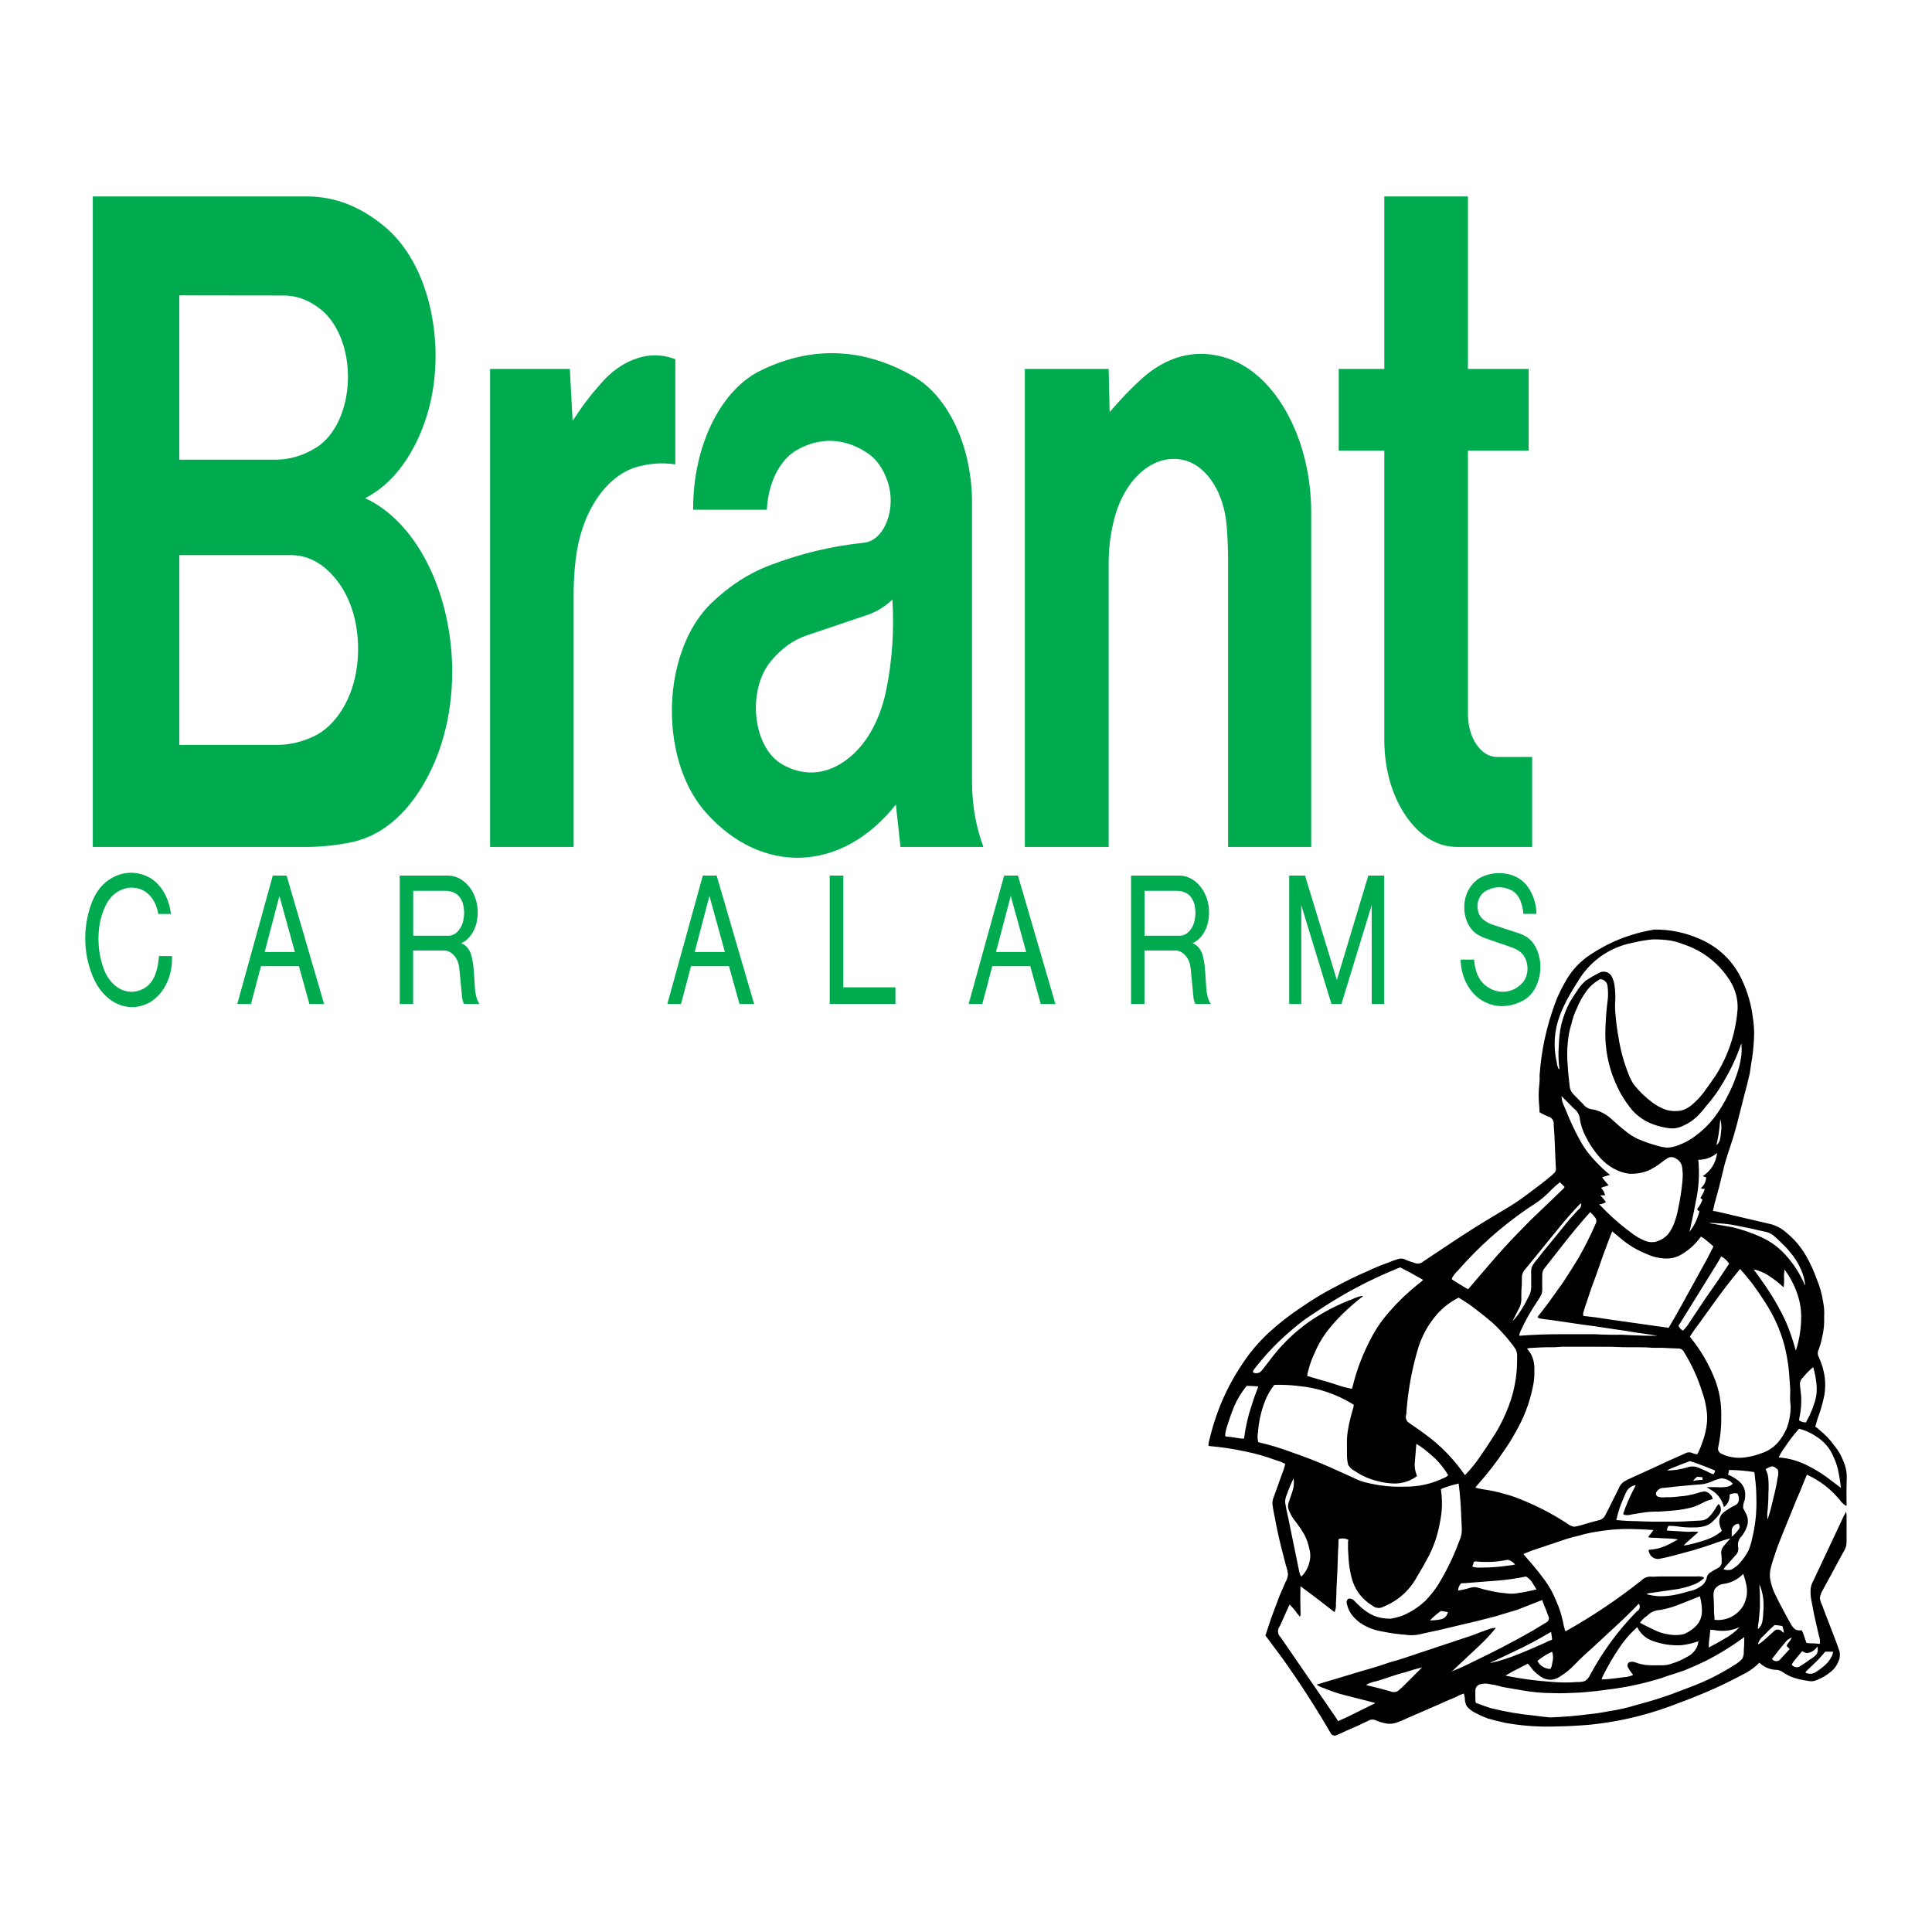 <?xml version="1.0" encoding="utf-8"?>
<!-- Generator: Adobe Illustrator 13.0.0, SVG Export Plug-In . SVG Version: 6.00 Build 14948)  -->
<!DOCTYPE svg PUBLIC "-//W3C//DTD SVG 1.0//EN" "http://www.w3.org/TR/2001/REC-SVG-20010904/DTD/svg10.dtd">
<svg version="1.0" id="Layer_1" xmlns="http://www.w3.org/2000/svg" xmlns:xlink="http://www.w3.org/1999/xlink" x="0px" y="0px"
	 width="192.756px" height="192.756px" viewBox="0 0 192.756 192.756" enable-background="new 0 0 192.756 192.756"
	 xml:space="preserve">
<g>
	<polygon fill-rule="evenodd" clip-rule="evenodd" fill="#FFFFFF" points="0,0 192.756,0 192.756,192.756 0,192.756 0,0 	"/>
	<path fill-rule="evenodd" clip-rule="evenodd" d="M164.805,93.73c-0.669,0.072-1.272,0.175-1.928,0.332
		c-2.229,0.442-4.09,1.712-5.313,3.628c-0.441,0.682-0.82,1.316-1.209,2.031c-0.279,0.521-0.503,1.012-0.717,1.562
		c-0.575,1.535-0.684,3.09-0.325,4.689c0.021,0.234,0.079,0.445,0.184,0.658c0.008,0.016,0.021,0.027,0.039,0.031
		s0.035-0.002,0.049-0.012c-0.105-0.801-0.124-1.541-0.06-2.346c0.015-0.703,0.089-1.344,0.236-2.031
		c0.191-0.779,0.444-1.471,0.804-2.188c0.287-0.498,0.569-0.939,0.902-1.406c0.222-0.338,0.471-0.613,0.782-0.869
		c0.465-0.301,0.902-0.551,1.398-0.799c0.215-0.087,0.441-0.091,0.66-0.013c0.219,0.079,0.391,0.228,0.5,0.431
		c0.151,0.303,0.241,0.602,0.279,0.938c0.066,0.479,0.088,0.922,0.071,1.406c-0.041,0.535-0.03,1.027,0.033,1.562
		c0.066,0.756,0.157,1.441,0.293,2.188c0.2,1.268,0.508,2.4,0.977,3.596c0.144,0.396,0.317,0.742,0.55,1.094
		c0.569,0.705,1.171,1.283,1.9,1.822c0.44,0.32,0.887,0.549,1.404,0.721c0.474,0.113,0.926,0.129,1.407,0.051
		c0.412-0.119,0.765-0.307,1.094-0.584c0.425-0.365,0.779-0.736,1.125-1.178c0.468-0.635,0.881-1.221,1.321-1.875
		c1.244-2.043,1.929-4.178,2.104-6.564c0.017-0.957-0.216-1.832-0.703-2.656c-0.315-0.516-0.647-0.959-1.055-1.406
		c-1.04-1.102-2.241-1.867-3.679-2.344c-0.566-0.227-1.111-0.359-1.719-0.417C165.729,93.732,165.289,93.715,164.805,93.73
		L164.805,93.73L164.805,93.73z M159.647,97.689c-0.552,0.307-0.994,0.693-1.371,1.197c-0.399,0.547-0.701,1.09-0.954,1.719
		c-0.249,0.514-0.42,1.006-0.542,1.564c-0.134,0.42-0.226,0.812-0.291,1.25c-0.114,0.799-0.151,1.537-0.116,2.344
		c0.046,0.861,0.115,1.645,0.22,2.502c0.018,0.357,0.158,0.68,0.409,0.936l0.927,0.938c0.191,0.268,0.46,0.445,0.781,0.516
		c0.332,0.045,0.629,0.125,0.938,0.256c0.478,0.211,0.878,0.48,1.25,0.846c0.417,0.383,0.808,0.719,1.251,1.072
		c0.393,0.328,0.788,0.58,1.25,0.801c0.629,0.268,1.217,0.475,1.875,0.66c0.366,0.117,0.711,0.184,1.095,0.211
		c0.386-0.025,0.734-0.104,1.094-0.246c0.633-0.238,1.178-0.539,1.719-0.943c0.714-0.541,1.301-1.115,1.856-1.816
		c0.563-0.758,1.011-1.494,1.425-2.344c0.267-0.521,0.479-1.012,0.678-1.562c0.265-0.678,0.44-1.316,0.561-2.033
		c0.069-0.449,0.084-0.867,0.046-1.32c0.01-0.016,0.011-0.033,0.005-0.051c-0.007-0.018-0.021-0.029-0.037-0.035
		c-0.479,1.387-1.048,2.6-1.805,3.855c-0.495,0.861-1.025,1.6-1.685,2.344c-0.295,0.393-0.591,0.73-0.941,1.074
		c-0.424,0.395-0.873,0.686-1.404,0.916c-0.449,0.211-0.915,0.283-1.407,0.215c-0.549-0.078-1.041-0.199-1.562-0.389
		c-0.813-0.307-1.487-0.764-2.07-1.408c-0.413-0.506-0.754-0.992-1.087-1.555c-1.166-2.102-1.686-4.318-1.576-6.719
		c0.035-0.971,0.107-1.852,0.232-2.814c0.041-0.428,0.034-0.822-0.024-1.25c-0.008-0.195-0.085-0.371-0.225-0.51
		C160.02,97.771,159.844,97.695,159.647,97.689L159.647,97.689L159.647,97.689z M155.793,109.359
		c0.013,0.273,0.064,0.523,0.163,0.781c0.166,0.373,0.311,0.715,0.462,1.094c0.344,0.824,0.692,1.557,1.114,2.344
		c0.268,0.506,0.546,0.947,0.886,1.406c0.578,0.719,1.159,1.326,1.851,1.936c0.129,0.102,0.244,0.197,0.368,0.305
		c-0.23,0.053-0.438,0.111-0.662,0.188c-0.05,0.006-0.092,0.031-0.119,0.074c0.134,0.178,0.26,0.338,0.405,0.506
		c0.091,0.082,0.16,0.17,0.22,0.275c-0.211,0.059-0.401,0.117-0.61,0.186c-0.049,0.006-0.092,0.033-0.118,0.074
		c0.167,0.18,0.283,0.377,0.359,0.611c0.027,0.033,0.029,0.082,0.005,0.117h-0.469c0.224,0.209,0.404,0.424,0.573,0.678
		c-0.205,0.139-0.431,0.209-0.678,0.209c1.004,1.066,2.002,1.957,3.179,2.832c0.396,0.311,0.79,0.549,1.25,0.754
		c0.346,0.172,0.709,0.234,1.094,0.188c0.547-0.113,1.011-0.385,1.378-0.807c0.26-0.342,0.449-0.688,0.594-1.092
		c0.176-0.471,0.299-0.912,0.39-1.406c0.206-0.957,0.341-1.838,0.433-2.812c0.039-0.43,0.031-0.824-0.023-1.252
		c-0.023-0.412-0.264-0.775-0.635-0.959c-0.23-0.162-0.523-0.189-0.781-0.074c-0.276,0.18-0.521,0.354-0.781,0.557
		c-0.398,0.305-0.793,0.537-1.25,0.742c-0.616,0.229-1.22,0.32-1.876,0.287c-0.565-0.08-1.066-0.252-1.562-0.535
		c-0.492-0.283-0.9-0.609-1.285-1.025c-0.628-0.705-1.11-1.426-1.526-2.273c-0.251-0.508-0.412-1.004-0.51-1.562
		c-0.028-0.439-0.236-0.828-0.587-1.094L155.793,109.359L155.793,109.359L155.793,109.359z M171.63,111.65
		c-0.047,0.74-0.135,1.408-0.279,2.135c-0.048,0.158-0.075,0.307-0.086,0.471c0.17-0.158,0.283-0.348,0.341-0.574
		c0.053-0.266,0.086-0.51,0.109-0.781C171.775,112.471,171.748,112.068,171.63,111.65L171.63,111.65L171.63,111.65z
		 M171.317,115.037c-0.54,0.445-1.177,0.676-1.876,0.678c0.134,1.453,0.051,2.793-0.261,4.219c-0.146,0.811-0.297,1.543-0.485,2.344
		c-0.038,0.219-0.082,0.414-0.14,0.627c0.407-0.51,0.69-1.043,0.884-1.666c0.06-0.137,0.093-0.27,0.106-0.418
		c-0.057,0-0.107-0.021-0.147-0.062c-0.04-0.039-0.062-0.09-0.062-0.146c0.236-0.285,0.403-0.586,0.521-0.938
		c-0.079-0.043-0.145-0.094-0.208-0.156c0.098-0.154,0.181-0.301,0.264-0.463c0.092-0.146,0.142-0.303,0.152-0.475
		c-0.119,0.064-0.269,0.043-0.364-0.053c0.334-0.271,0.521-0.664,0.521-1.094c-0.116,0.016-0.229-0.021-0.312-0.105
		C170.705,116.801,171.206,115.984,171.317,115.037L171.317,115.037L171.317,115.037z M155.636,117.955
		c-0.321,0.248-0.599,0.492-0.885,0.781c-0.369,0.387-0.731,0.713-1.154,1.039c-0.417,0.301-0.806,0.562-1.242,0.836
		c-2.611,1.807-4.783,3.742-6.877,6.129c-0.233,0.217-0.418,0.445-0.581,0.719c-0.042,0.053-0.059,0.119-0.044,0.186
		c0.472,0.301,0.904,0.568,1.385,0.855c0.086,0.031,0.159,0.074,0.23,0.135l2.28-2.658c0.884-1.029,1.715-1.941,2.66-2.916
		l1.26-1.289l3.208-3.076c0.095-0.078,0.168-0.164,0.229-0.271L155.636,117.955L155.636,117.955L155.636,117.955z M157.72,120.037
		c-0.782,0.809-1.461,1.576-2.169,2.449l-3.312,4.064c-0.222,0.211-0.355,0.477-0.395,0.781c-0.011,0.268-0.015,0.512-0.012,0.781
		c-0.035,0.428-0.052,0.82-0.052,1.25c0.046,0.506-0.073,0.982-0.352,1.406c-0.174,0.363-0.341,0.689-0.534,1.043
		c0.286-0.273,0.517-0.553,0.729-0.887c0.341-0.516,0.619-1.004,0.885-1.562c0.174-0.291,0.26-0.6,0.259-0.938l0.002-1.25
		c-0.026-0.27-0.006-0.52,0.064-0.781c0.156-0.283,0.327-0.523,0.542-0.764c0.407-0.537,0.792-1.016,1.229-1.529l1.976-2.43
		l0.915-1.01C157.706,120.533,157.8,120.271,157.72,120.037L157.72,120.037L157.72,120.037z M158.658,120.924
		c-1.037,1.166-1.944,2.258-2.9,3.49l-1.596,2.031c-0.199,0.217-0.302,0.488-0.295,0.781l-0.002,1.094
		c0.023,0.27,0.005,0.52-0.058,0.783c-0.136,0.281-0.281,0.527-0.464,0.781c-0.654,0.969-1.175,1.9-1.657,2.967
		c-0.064,0.135-0.101,0.27-0.113,0.418c1.466-0.109,2.802-0.158,4.271-0.154h3.282c0.912,0.051,1.743,0.066,2.656,0.051l1.094,0.053
		c0.859,0.045,1.641,0.062,2.501,0.051c-0.429-0.074-0.819-0.137-1.25-0.195c-0.646-0.084-1.233-0.174-1.876-0.285l-2.031-0.301
		c-0.75-0.121-1.434-0.219-2.188-0.312l-3.282-0.48c-0.373-0.035-0.711-0.082-1.08-0.148c-0.11-0.01-0.206-0.064-0.273-0.152
		l0.971-1.25l1.568-2.188c0.561-0.85,1.055-1.631,1.582-2.5c0.622-1.1,1.136-2.127,1.642-3.283c0.129-0.186,0.146-0.422,0.047-0.625
		C159.034,121.32,158.862,121.123,158.658,120.924L158.658,120.924L158.658,120.924z M170.848,122.018h-0.364
		c0.211,0.059,0.407,0.094,0.625,0.117l1.72,0.301c1.051,0.256,1.985,0.58,2.969,1.029c0.908,0.432,1.657,0.988,2.335,1.73
		c0.833,0.918,1.45,1.883,1.938,3.021c0.026-0.033,0.034-0.076,0.023-0.119c-0.049-0.359-0.126-0.684-0.247-1.027
		c-0.271-0.744-0.633-1.383-1.133-1.998c-0.308-0.398-0.618-0.736-0.99-1.076c-0.271-0.279-0.531-0.52-0.831-0.768
		c-0.286-0.203-0.591-0.324-0.938-0.371c-1.068-0.256-2.045-0.461-3.125-0.658C172.151,122.096,171.531,122.039,170.848,122.018
		L170.848,122.018L170.848,122.018z M160.846,122.852c-0.57,1.457-1.06,2.791-1.564,4.271c-0.367,0.957-0.677,1.836-0.988,2.812
		c-0.131,0.365-0.236,0.701-0.34,1.076c-0.015,0.096-0.006,0.188,0.027,0.279c0.899,0.092,1.713,0.203,2.604,0.352l5.613,0.795
		c0.097-0.004,0.185,0.014,0.273,0.051c0.423-0.709,0.798-1.361,1.198-2.084l1.893-3.438c0.505-0.881,0.939-1.695,1.39-2.605
		c-0.227-0.207-0.438-0.389-0.677-0.584c-0.18-0.162-0.36-0.289-0.573-0.404c-0.501,0.705-1.088,1.256-1.823,1.711
		c-0.567,0.369-1.201,0.527-1.876,0.469c-0.612-0.041-1.163-0.182-1.719-0.443c-0.868-0.346-1.611-0.777-2.345-1.355
		L160.846,122.852L160.846,122.852L160.846,122.852z M171.733,125.352c-0.312,0.545-0.607,1.033-0.945,1.562l-3.326,5.367
		c0.099,0.193,0.235,0.348,0.417,0.469c0.043-0.008,0.079-0.031,0.104-0.066c0.248-0.256,0.445-0.514,0.625-0.82l1.563-2.344
		l1.198-1.719l1.146-1.719C172.315,125.77,172.06,125.529,171.733,125.352L171.733,125.352L171.733,125.352z M139.694,126.445
		c-3.113,1.25-5.822,2.695-8.596,4.584c-0.735,0.463-1.372,0.934-2.031,1.498c-1.5,1.252-2.741,2.535-3.938,4.078
		c-0.076,0.09-0.118,0.195-0.125,0.311c0.146,0.082,0.306,0.109,0.47,0.078c0.164-0.033,0.304-0.117,0.408-0.248l0.72-0.924
		c1.146-1.553,2.41-2.805,3.977-3.932c1.402-0.963,2.784-1.686,4.376-2.285c0.289-0.146,0.571-0.24,0.89-0.299
		c0.051-0.016,0.103-0.016,0.152,0.004c-0.726,0.566-1.359,1.115-2.024,1.754c-0.555,0.545-1.029,1.074-1.513,1.686
		c-0.597,0.791-1.045,1.582-1.418,2.5c-0.233,0.518-0.4,1.01-0.532,1.562c-0.049,0.156-0.077,0.305-0.087,0.469l1.25,0.367
		c0.65,0.178,1.237,0.355,1.875,0.57c0.405,0.139,0.783,0.238,1.203,0.318c0.051,0.016,0.103,0.014,0.152-0.006
		c0.433-1.811,1.036-3.408,1.91-5.053c0.513-0.969,1.083-1.793,1.807-2.615c0.896-1.02,1.791-1.879,2.847-2.73
		c0.191-0.135,0.354-0.271,0.521-0.438C141.213,127.242,140.496,126.852,139.694,126.445L139.694,126.445L139.694,126.445z
		 M173.609,126.602c-1.033,1.254-1.932,2.428-2.873,3.752l-1.349,1.875c-0.268,0.34-0.494,0.66-0.723,1.027
		c-0.031,0.035-0.05,0.074-0.058,0.119c1.092,1.338,1.894,2.713,2.52,4.324c0.419,1.131,0.613,2.23,0.606,3.438
		c0.021,1.137-0.076,2.172-0.312,3.281c-0.029,0.135-0.009,0.268,0.06,0.389c0.069,0.119,0.174,0.203,0.306,0.244
		c0.303,0.158,0.6,0.258,0.937,0.314c0.477,0.096,0.926,0.107,1.406,0.035c0.551-0.074,1.043-0.197,1.563-0.393
		c0.659-0.207,1.21-0.559,1.676-1.07c0.353-0.42,0.623-0.846,0.855-1.342c0.299-0.768,0.437-1.52,0.429-2.344
		c-0.044-0.32-0.061-0.615-0.055-0.938c0.028-0.484,0.018-0.926-0.034-1.408c-0.06-1.303-0.231-2.484-0.546-3.75
		c-0.433-1.539-1.038-2.879-1.909-4.221c-0.42-0.658-0.822-1.244-1.285-1.875C174.424,127.545,174.044,127.09,173.609,126.602
		L173.609,126.602L173.609,126.602z M178.037,126.654l-0.052,0.625c0.029,0.354,0.023,0.676-0.018,1.027
		c0.004,0.043-0.009,0.084-0.035,0.119c-0.415-0.395-0.824-0.719-1.302-1.035c-0.39-0.285-0.787-0.486-1.248-0.631
		c-0.137-0.059-0.271-0.092-0.419-0.105c0.337,0.438,0.63,0.844,0.938,1.303c0.9,1.27,1.614,2.496,2.273,3.906
		c0.376,0.885,0.664,1.711,0.921,2.637c0.003,0.086,0.032,0.164,0.088,0.229c0.322-1.025,0.487-1.998,0.519-3.072
		c0.032-0.93-0.101-1.783-0.416-2.658C178.979,128.135,178.583,127.391,178.037,126.654L178.037,126.654L178.037,126.654z
		 M145.529,129.467c-0.845,0.428-1.54,0.963-2.169,1.67c-0.848,0.986-1.44,2.041-1.843,3.279c-0.676,2.254-1.06,4.373-1.217,6.721
		c-0.087,0.252-0.029,0.525,0.152,0.721c0.25,0.193,0.485,0.359,0.753,0.529c0.604,0.418,1.142,0.814,1.719,1.27
		c1.232,1.02,2.23,2.098,3.153,3.406c0.039,0.029,0.064,0.07,0.076,0.117c0.598-0.611,1.089-1.217,1.563-1.928
		c0.407-0.582,0.766-1.119,1.146-1.719c0.542-0.814,0.968-1.602,1.354-2.5c0.809-1.818,1.179-3.637,1.146-5.627
		c0.027-0.275-0.021-0.533-0.143-0.781c-0.181-0.281-0.36-0.525-0.575-0.781c-0.576-0.723-1.152-1.338-1.835-1.959
		c-0.525-0.445-1.015-0.836-1.562-1.252C146.685,130.193,146.146,129.83,145.529,129.467L145.529,129.467L145.529,129.467z
		 M155.845,134.365l-0.781,0.051c-0.484-0.008-0.924-0.002-1.407,0.02l-1.072,0.059c-0.086-0.004-0.165,0.023-0.229,0.078
		c0.301,0.316,0.502,0.674,0.617,1.094c0.094,0.369,0.13,0.715,0.111,1.096c0.016,0.594-0.04,1.139-0.175,1.719
		c-0.338,1.582-0.873,2.975-1.683,4.375c-0.363,0.668-0.728,1.254-1.164,1.877c-0.793,1.184-1.587,2.211-2.531,3.279
		c-0.13,0.131-0.235,0.262-0.334,0.418c0.338,0.08,0.647,0.141,0.99,0.195c0.599,0.084,1.139,0.201,1.719,0.371
		c0.549,0.133,1.039,0.287,1.563,0.494c1.745,0.684,3.271,1.465,4.845,2.482c0.219,0.18,0.459,0.295,0.736,0.352
		c0.271-0.039,0.514-0.096,0.774-0.176c0.533-0.168,1.021-0.307,1.562-0.443c0.271-0.033,0.508-0.164,0.68-0.377
		c0.147-0.256,0.273-0.494,0.401-0.762l1.017-2.031c0.104-0.285,0.275-0.516,0.518-0.699c0.256-0.152,0.497-0.277,0.771-0.395
		l2.031-0.922c1.12-0.531,2.146-0.998,3.282-1.492c0.238-0.148,0.525-0.168,0.781-0.053c0.151,0.072,0.302,0.111,0.469,0.121
		c0.193-0.361,0.341-0.705,0.469-1.094c0.184-0.469,0.311-0.912,0.404-1.406c0.148-0.742,0.151-1.445,0.011-2.188
		c-0.075-0.494-0.187-0.938-0.355-1.406c-0.445-1.471-1.023-2.754-1.827-4.062c-0.079-0.207-0.257-0.355-0.476-0.398
		c-0.268-0.016-0.511-0.023-0.777-0.027c-0.645-0.041-1.231-0.057-1.876-0.045c-0.482-0.039-0.923-0.057-1.407-0.053l-1.562-0.006
		c-0.858-0.043-1.641-0.059-2.5-0.045H155.845L155.845,134.365L155.845,134.365z M180.902,136.396
		c-0.385,0.324-0.708,0.652-1.025,1.041c-0.222,0.201-0.328,0.486-0.292,0.781l0.119,1.096c0.036,0.699-0.013,1.34-0.154,2.027
		c-0.035,0.123-0.053,0.24-0.054,0.369c0.204,0.139,0.43,0.207,0.677,0.207l0.363-0.676c0.213-0.473,0.381-0.914,0.538-1.408
		c0.171-0.572,0.223-1.125,0.16-1.719C181.174,137.516,181.07,136.975,180.902,136.396L180.902,136.396L180.902,136.396z
		 M127.14,138.168c-0.398,0.504-0.693,1.016-0.93,1.615c-0.397,1.031-0.621,2.023-0.702,3.125c-0.055,0.297-0.054,0.574,0.003,0.871
		c0.001,0.049,0.025,0.092,0.066,0.119c1.148,0.268,2.177,0.576,3.281,0.988c1.364,0.471,2.587,0.949,3.907,1.529l2.345,1.059
		c0.407,0.213,0.803,0.355,1.25,0.453c1.264,0.311,2.451,0.436,3.751,0.398c1.386,0.02,2.652-0.256,3.905-0.848
		c0.181-0.066,0.333-0.164,0.471-0.299c-0.365-0.605-0.762-1.115-1.258-1.621c-0.393-0.367-0.765-0.686-1.19-1.016
		c-0.237-0.188-0.466-0.34-0.729-0.488l-0.148,1.771c-0.051,0.426-0.006,0.824,0.14,1.229c0.035,0.074,0.055,0.148,0.062,0.229
		c-0.725,0.527-1.556,0.773-2.449,0.723c-0.489-0.027-0.932-0.096-1.406-0.219c-0.861-0.203-1.611-0.529-2.345-1.023
		c-0.285-0.141-0.507-0.35-0.663-0.627c-0.063-0.264-0.099-0.51-0.11-0.779l-0.008-1.408c-0.004-0.484,0.035-0.928,0.123-1.406
		c0.131-0.705,0.285-1.34,0.493-2.027c0.04-0.121,0.06-0.24,0.062-0.369c-1.733-1.074-3.544-1.684-5.575-1.875
		C128.682,138.18,127.947,138.146,127.14,138.168L127.14,138.168L127.14,138.168z M124.379,138.271
		c-0.531,0.652-0.933,1.312-1.268,2.084c-0.252,0.635-0.459,1.223-0.662,1.875c-0.111,0.297-0.177,0.582-0.206,0.898
		c-0.017,0.07,0.002,0.143,0.052,0.195c0.342,0.021,0.652,0.059,0.989,0.117c0.282,0.064,0.545,0.092,0.834,0.092
		c0.151-1.188,0.397-2.252,0.781-3.387c0.166-0.539,0.336-1.023,0.545-1.549c0.05-0.086,0.076-0.176,0.08-0.273
		C125.132,138.287,124.773,138.27,124.379,138.271L124.379,138.271L124.379,138.271z M179.496,142.543
		c-0.528,0.592-0.97,1.164-1.406,1.824c-0.257,0.33-0.454,0.66-0.626,1.041c1.087,0.086,2.062,0.371,3.022,0.887
		c0.614,0.316,1.153,0.645,1.719,1.043l1.34,1.016c0.03,0.039,0.07,0.064,0.119,0.076c-0.047-0.469-0.108-0.893-0.197-1.354
		c-0.103-0.613-0.271-1.156-0.533-1.719c-0.357-0.859-0.932-1.537-1.719-2.031C180.677,142.957,180.128,142.707,179.496,142.543
		L179.496,142.543L179.496,142.543z M168.607,145.773c-0.576,0.211-1.098,0.412-1.667,0.645c-0.224,0.078-0.421,0.17-0.625,0.293
		c0.709-0.006,1.354-0.105,2.032-0.314c0.419-0.141,0.855-0.109,1.25,0.092c0.378,0.158,0.716,0.314,1.081,0.5
		c0.083,0.055,0.174,0.084,0.273,0.088c0.102-0.098,0.156-0.225,0.156-0.365C170.262,146.355,169.479,146.062,168.607,145.773
		L168.607,145.773L168.607,145.773z M176.839,146.295c-0.217,0.035-0.408,0.111-0.592,0.232c-0.042,0.008-0.074,0.039-0.085,0.08
		c0.15,0.281,0.233,0.566,0.259,0.885c0.042,0.482,0.048,0.924,0.019,1.406c-0.003,0.592-0.026,1.131-0.076,1.721
		c-0.048,0.289-0.056,0.559-0.026,0.852c-0.009,0.016-0.011,0.033-0.004,0.051c0.007,0.016,0.021,0.029,0.037,0.035
		c0.132-0.408,0.239-0.783,0.346-1.199l0.378-1.562c0.11-0.48,0.193-0.92,0.267-1.406c0.076-0.254,0.08-0.506,0.01-0.764
		C177.219,146.471,177.046,146.361,176.839,146.295L176.839,146.295L176.839,146.295z M172.516,146.658l-0.104,0.469
		c0.319,0.137,0.596,0.293,0.878,0.496c0.357,0.236,0.612,0.561,0.759,0.963c0.098,0.367,0.101,0.725,0.009,1.096
		c-0.106,0.252-0.154,0.506-0.146,0.781l0.324,0.625c0.159,0.35,0.191,0.721,0.095,1.094c-0.12,0.412-0.308,0.764-0.582,1.094
		c-0.284,0.293-0.404,0.693-0.328,1.094c0.05,0.289-0.041,0.574-0.25,0.781l-0.827,0.938c-0.148,0.15-0.274,0.299-0.399,0.469
		c0.253,0.104,0.518,0.119,0.781,0.045c0.298-0.148,0.544-0.33,0.771-0.572c0.388-0.418,0.689-0.844,0.957-1.348
		c0.147-0.365,0.254-0.709,0.337-1.094c0.352-1.42,0.491-2.758,0.44-4.221c-0.006-0.699-0.052-1.336-0.145-2.031
		c-0.005-0.162-0.026-0.311-0.069-0.469C174.162,146.736,173.378,146.67,172.516,146.658L172.516,146.658L172.516,146.658z
		 M169.337,147.336c-0.17,0.113-0.304,0.246-0.416,0.418c0.316-0.072,0.612-0.105,0.938-0.105v-0.26
		C169.679,147.373,169.516,147.357,169.337,147.336L169.337,147.336L169.337,147.336z M129.067,147.492
		c-0.271,0.539-0.483,1.045-0.677,1.615c-0.116,0.252-0.171,0.504-0.173,0.781c0.043,0.27,0.086,0.514,0.139,0.781
		c0.136,0.59,0.25,1.127,0.365,1.719l0.832,4.064c0.036,0.252,0.095,0.479,0.188,0.715c0.017,0.055,0.056,0.096,0.107,0.119
		c0.383-0.385,0.638-0.83,0.772-1.355c0.137-0.469,0.142-0.934,0.015-1.406c-0.104-0.504-0.26-0.949-0.494-1.406
		c-0.26-0.447-0.521-0.838-0.833-1.25c-0.287-0.338-0.501-0.686-0.673-1.094c-0.129-0.246-0.161-0.514-0.094-0.781l0.369-1.096
		C129.08,148.438,129.131,147.98,129.067,147.492L129.067,147.492L129.067,147.492z M171.733,147.492
		c-0.256,0.055-0.485,0.123-0.729,0.217c-0.356,0.176-0.703,0.291-1.094,0.365l-1.094,0.09c-0.969,0.08-1.848,0.168-2.813,0.283
		c-0.282-0.014-0.546,0.119-0.704,0.354c-0.069,0.078-0.098,0.18-0.079,0.281c0.019,0.104,0.081,0.189,0.174,0.236
		c0.255,0.078,0.502,0.1,0.766,0.062c0.485,0.008,0.927-0.02,1.407-0.082c0.601-0.041,1.143-0.141,1.719-0.314
		c0.261-0.092,0.507-0.152,0.781-0.191c0.367,0.066,0.665,0.316,0.794,0.668c0.019,0.037,0.014,0.082-0.013,0.115
		c-0.375,0.084-0.706,0.209-1.042,0.398c-0.355,0.195-0.701,0.334-1.094,0.439c-0.529,0.131-1.02,0.217-1.562,0.273
		c-0.59,0.057-1.128,0.098-1.72,0.131c-0.431-0.012-0.822,0.008-1.25,0.061c-0.484,0.068-0.924,0.137-1.406,0.221
		c-0.237,0.078-0.472,0.088-0.715,0.033c-0.054-0.012-0.098-0.047-0.119-0.098c0.323-0.936,0.683-1.762,1.146-2.635
		c0.056-0.068,0.09-0.145,0.104-0.23c-0.389,0.061-0.715,0.287-0.909,0.629c-0.154,0.316-0.283,0.607-0.412,0.934
		c-0.222,0.52-0.385,1.01-0.52,1.559c-0.041,0.125-0.068,0.24-0.087,0.369c0.678,0.066,1.298,0.1,1.979,0.104
		c1.127,0.051,2.153,0.066,3.282,0.053c0.483,0.008,0.923,0.002,1.406-0.02l1.72-0.092c0.289,0,0.553-0.098,0.773-0.285
		c0.291-0.273,0.52-0.561,0.719-0.904c0.09-0.178,0.195-0.326,0.33-0.471c0.242,0.25,0.291,0.635,0.119,0.936
		c-0.207,0.301-0.429,0.553-0.701,0.797c-0.214,0.23-0.469,0.385-0.771,0.469c-0.366,0.105-0.714,0.15-1.094,0.143
		c-0.539,0.018-1.03-0.01-1.563-0.086c-0.338-0.051-0.648-0.072-0.99-0.07c-0.104,0.139-0.156,0.297-0.156,0.471l2.137,0.129
		c0.298-0.031,0.572-0.033,0.871-0.006c0.043-0.006,0.084,0.006,0.118,0.033l-1.039,0.92c-0.164,0.129-0.297,0.266-0.42,0.434
		c0.766-0.143,1.451-0.324,2.188-0.572c0.512-0.166,0.953-0.395,1.386-0.715c0.097-0.055,0.172-0.127,0.229-0.223
		c-0.114-0.221-0.188-0.436-0.23-0.678c-0.089-0.443,0.085-0.895,0.448-1.164c0.345-0.266,0.686-0.475,1.08-0.662
		c0.25-0.105,0.411-0.352,0.407-0.623c0.002-0.205-0.045-0.393-0.143-0.572c-0.271-0.055-0.534-0.02-0.781,0.104
		c0.022,0.354-0.071,0.682-0.275,0.971c-0.09,0.107-0.185,0.197-0.298,0.279c-0.173-0.725-0.609-1.316-1.25-1.697
		c-0.165-0.09-0.312-0.178-0.469-0.281c0.375-0.018,0.718-0.02,1.094-0.002c0.377,0.029,0.724,0.002,1.092-0.082
		c0.17-0.047,0.312-0.141,0.419-0.281C172.573,147.693,172.177,147.514,171.733,147.492L171.733,147.492L171.733,147.492z
		 M145.529,148.014c-0.454,0.1-0.862,0.213-1.302,0.367c-0.17,0.049-0.318,0.113-0.47,0.205c0.17,1.123,0.141,2.172-0.091,3.283
		c-0.203,1.172-0.542,2.213-1.068,3.281c-0.399,0.768-0.786,1.451-1.236,2.188c-0.756,1.369-1.887,2.373-3.335,2.963
		c-0.348,0.201-0.787,0.162-1.094-0.1c-1.075-0.645-1.809-1.645-2.103-2.863c-0.167-0.686-0.259-1.324-0.292-2.031
		c-0.045-0.477-0.059-0.914-0.047-1.393c-0.008-0.096,0.007-0.186,0.045-0.273c-0.269-0.154-0.571-0.195-0.871-0.119
		c-0.049,0.002-0.092,0.025-0.119,0.066c-0.001,0.377-0.015,0.719-0.044,1.094l-0.062,1.875l-0.095,1.877
		c-0.008,0.537-0.025,1.025-0.06,1.562c0.018,0.248-0.009,0.477-0.082,0.715c-0.007,0.049-0.033,0.092-0.074,0.119l-1.771-1.373
		l-1.496-1.115c-0.031-0.035-0.072-0.059-0.118-0.064c-0.019,0.895-0.016,1.707,0.009,2.602c0.02,0.146-0.001,0.285-0.062,0.42
		l-0.294-0.359c-0.198-0.287-0.402-0.529-0.65-0.773c-0.021-0.035-0.057-0.059-0.098-0.066l-0.956,2.137
		c-0.134,0.158-0.198,0.352-0.186,0.559c0.012,0.209,0.099,0.393,0.251,0.535l5.266,7.658c0.176,0.24,0.323,0.469,0.47,0.729
		c0.729-0.314,1.381-0.623,2.084-0.99l1.496-0.738c0.051-0.018,0.091-0.049,0.119-0.094l-3.021-0.771
		c-0.715-0.18-1.353-0.395-2.032-0.68c-0.285-0.09-0.533-0.207-0.781-0.373l4.688-1.408c0.923-0.254,1.754-0.514,2.657-0.832
		c0.435-0.109,0.825-0.223,1.25-0.365l7.033-2.344c0.476-0.197,0.916-0.361,1.406-0.521c0.234-0.1,0.462-0.162,0.715-0.193
		c0.044-0.016,0.093,0,0.119,0.037c-0.521,0.627-1.027,1.166-1.617,1.729l-2.438,2.281c-0.109,0.127-0.229,0.229-0.372,0.314
		c0.75-0.295,1.418-0.596,2.136-0.965c2.08-0.986,3.938-1.953,5.938-3.092l1.4-0.844c0.195-0.09,0.302-0.311,0.249-0.52
		c-0.096-0.27-0.188-0.514-0.293-0.779c-0.138-0.318-0.252-0.611-0.366-0.938l-2.501,0.982c-0.701,0.199-1.337,0.393-2.031,0.613
		l-1.876,0.482l-3.907,0.926l-1.562,0.336c-0.573,0.17-1.128,0.213-1.72,0.131c-0.812-0.061-1.547-0.164-2.344-0.328
		c-0.559-0.084-1.056-0.238-1.563-0.488c-0.527-0.244-0.961-0.568-1.345-1.006c-0.319-0.359-0.525-0.762-0.628-1.232
		c-0.083-0.191-0.026-0.418,0.138-0.547c0.213-0.045,0.43,0.025,0.575,0.188c0.229,0.238,0.445,0.447,0.688,0.67
		c0.388,0.344,0.783,0.604,1.249,0.826c0.562,0.223,1.114,0.322,1.719,0.312c0.383-0.068,0.726-0.156,1.094-0.279
		c0.888-0.365,1.636-0.842,2.343-1.49c0.475-0.496,0.868-0.984,1.252-1.555c0.875-1.43,1.544-2.805,2.129-4.375
		c0.212-0.451,0.3-0.91,0.268-1.408l-0.052-1.094C145.752,150.164,145.671,149.137,145.529,148.014L145.529,148.014L145.529,148.014
		z M173.453,152.025c-0.19,0.006-0.36,0.084-0.489,0.225c-0.129,0.139-0.194,0.314-0.186,0.504l-0.003,0.574
		c0.266-0.221,0.481-0.451,0.683-0.732c0.07-0.08,0.106-0.178,0.104-0.285C173.562,152.203,173.524,152.105,173.453,152.025
		L173.453,152.025L173.453,152.025z M161.992,152.547c-0.937,0.029-1.786,0.115-2.709,0.273c-0.6,0.09-1.139,0.211-1.72,0.385
		c-0.435,0.096-0.825,0.199-1.25,0.33l-3.438,1.154c-0.308,0.115-0.584,0.227-0.886,0.357c0.284,0.348,0.55,0.656,0.851,0.99
		c0.475,0.555,0.887,1.076,1.315,1.666c0.467,0.646,0.817,1.289,1.108,2.031c0.301,0.674,0.511,1.312,0.666,2.033
		c0.055,0.303,0.119,0.574,0.205,0.871c0.007,0.049,0.033,0.092,0.074,0.117c2.726-1.539,5.097-3.129,7.554-5.07
		c0.287-0.297,0.686-0.432,1.095-0.373c0.482-0.025,0.923-0.033,1.406-0.025h2.97c0.239-0.029,0.464-0.012,0.695,0.057
		c0.047,0.012,0.082,0.051,0.086,0.1c-0.32,0.309-0.674,0.527-1.094,0.674c-0.521,0.199-1.014,0.334-1.563,0.43l-2.8,0.402
		c-0.103,0.004-0.195,0.041-0.273,0.109c0.422,0.109,0.815,0.174,1.25,0.199c0.595,0.008,1.137-0.045,1.72-0.166
		c0.434-0.096,0.825-0.197,1.25-0.328c0.402-0.068,0.755-0.211,1.094-0.439c0.33-0.18,0.563-0.469,0.668-0.83
		c0.022-0.219,0.123-0.412,0.291-0.555c0.254-0.166,0.491-0.309,0.758-0.453c0.258-0.1,0.436-0.334,0.459-0.609
		c0.007-0.268-0.003-0.512-0.032-0.777c-0.055-0.279,0.008-0.555,0.176-0.783l0.618-0.715c0.043-0.027,0.072-0.068,0.084-0.117
		c-0.473,0.119-0.897,0.252-1.354,0.424c-0.798,0.287-1.53,0.527-2.344,0.766l-2.032,0.547c-0.479,0.127-0.919,0.227-1.406,0.318
		c-0.227,0.014-0.438-0.049-0.619-0.184c-0.183-0.135-0.303-0.32-0.354-0.541c-0.026-0.059-0.032-0.121-0.017-0.186
		c0.325-0.023,0.62-0.066,0.938-0.139c0.446-0.129,0.84-0.285,1.251-0.5l0.729-0.402c-0.444-0.07-0.854-0.104-1.303-0.104
		c-0.479-0.033-0.913-0.055-1.393-0.068c-0.102,0.01-0.198-0.021-0.274-0.088c0.194-0.221,0.357-0.434,0.521-0.678
		C163.942,152.578,163.014,152.545,161.992,152.547L161.992,152.547L161.992,152.547z M150.427,155.619
		c-1.054,0.217-2.041,0.271-3.112,0.172c-0.096-0.014-0.186-0.002-0.274,0.037c-0.03,0.168-0.08,0.316-0.156,0.469
		c0.225,0.076,0.44,0.111,0.678,0.104l1.094-0.023c0.701-0.037,1.336-0.102,2.031-0.203c0.163-0.016,0.312-0.041,0.47-0.086
		C150.967,155.852,150.721,155.693,150.427,155.619L150.427,155.619L150.427,155.619z M173.922,157.025
		c-0.553,0.574-1.242,0.916-2.031,1.012c-0.355,0.059-0.653,0.262-0.839,0.57c-0.095,0.25-0.121,0.5-0.081,0.764
		c0.027,0.537,0.04,1.025,0.041,1.562c0.031,0.23,0.045,0.443,0.045,0.678c1.172,0.141,2.31-0.434,2.893-1.459
		c0.332-0.639,0.428-1.328,0.283-2.033C174.153,157.736,174.056,157.395,173.922,157.025L173.922,157.025L173.922,157.025z
		 M152.25,157.287c-0.975,0.203-1.873,0.332-2.865,0.41l-2.657,0.207c-0.321,0.035-0.614,0.055-0.938,0.061
		c-0.203,0.193-0.312,0.447-0.312,0.729c0.399-0.064,0.758-0.146,1.146-0.26c0.31-0.115,0.63-0.113,0.938,0
		c0.371,0.113,0.714,0.201,1.094,0.277c0.53,0.125,1.021,0.203,1.562,0.248c0.373,0.059,0.721,0.059,1.095,0.006
		c0.54-0.074,1.028-0.166,1.561-0.289c0.14-0.047,0.271-0.074,0.419-0.086c-0.098-0.186-0.196-0.35-0.313-0.521
		C152.809,157.736,152.568,157.48,152.25,157.287L152.25,157.287L152.25,157.287z M175.537,158.068
		c0.007,0.305,0.021,0.582,0.044,0.885l0.008,1.406c-0.035,0.484-0.074,0.924-0.125,1.408c-0.054,0.264-0.08,0.51-0.083,0.781
		c0.227-0.195,0.376-0.439,0.445-0.73c0.056-0.318,0.086-0.613,0.097-0.938c0.044-0.482,0.042-0.924-0.005-1.406
		C175.853,158.977,175.731,158.531,175.537,158.068L175.537,158.068L175.537,158.068z M169.598,159.266l-2.292,0.904
		c-0.574,0.213-1.115,0.359-1.719,0.463c-0.484,0.023-0.917,0.221-1.251,0.572c-0.256,0.166-0.461,0.357-0.644,0.602
		c-0.021,0.01-0.036,0.029-0.042,0.051c-0.007,0.023-0.004,0.045,0.009,0.066c0.405,0.221,0.779,0.41,1.198,0.605
		c0.601,0.314,1.201,0.5,1.875,0.576c0.43,0.053,0.829,0.031,1.25-0.066c0.411-0.162,0.758-0.377,1.085-0.674
		c0.495-0.43,0.759-1.037,0.735-1.691C169.795,160.184,169.73,159.738,169.598,159.266L169.598,159.266L169.598,159.266z
		 M163.502,159.996c-0.745,0.779-1.446,1.467-2.241,2.197l-2.499,2.316c-0.598,0.518-1.119,1.012-1.669,1.582
		c-0.43,0.453-0.874,0.814-1.404,1.143c-0.279,0.211-0.59,0.328-0.938,0.355c-0.402,0.006-0.771-0.115-1.094-0.357
		c-0.396-0.27-0.714-0.58-0.991-0.973c-0.069-0.109-0.153-0.197-0.259-0.273l-0.781,0.416c-0.466,0.223-0.879,0.445-1.321,0.711
		c-0.04,0.004-0.074,0.033-0.086,0.072c1.578,0.316,3.031,0.51,4.637,0.619c0.857,0.074,1.643,0.078,2.501,0.012
		c0.269,0.012,0.515-0.02,0.771-0.1c0.242-0.156,0.419-0.369,0.531-0.637c1.288-2.375,2.759-4.373,4.643-6.311
		c0.144-0.064,0.246-0.186,0.285-0.338C163.626,160.279,163.596,160.123,163.502,159.996L163.502,159.996L163.502,159.996z
		 M143.758,160.725c-0.402,0.289-0.746,0.584-1.094,0.938c0.36,0.008,0.689-0.021,1.042-0.094c0.33-0.049,0.603-0.273,0.711-0.588
		c0.03-0.045,0.036-0.1,0.019-0.15C144.203,160.787,143.992,160.754,143.758,160.725L143.758,160.725L143.758,160.725z
		 M177.048,162.131c-0.396,0.354-0.743,0.689-1.105,1.076c-0.236,0.189-0.404,0.418-0.515,0.701
		c-0.019,0.049-0.017,0.102,0.005,0.15c0.188-0.115,0.352-0.234,0.52-0.377l1.01-0.912c0.093-0.111,0.219-0.176,0.362-0.188
		c0.143-0.012,0.277,0.031,0.387,0.125c0.085,0.082,0.172,0.148,0.274,0.205c-0.03-0.236-0.08-0.449-0.156-0.676
		C177.563,162.178,177.318,162.145,177.048,162.131L177.048,162.131L177.048,162.131z M163.347,162.34
		c-0.737,0.666-1.331,1.357-1.876,2.188c-0.582,0.879-1.062,1.711-1.534,2.652c-0.071,0.117-0.113,0.234-0.133,0.369
		c0.251,0.006,0.479-0.006,0.729-0.035c0.484-0.047,0.924-0.102,1.406-0.172c0.307-0.014,0.584-0.068,0.871-0.174
		c0.051-0.014,0.092-0.043,0.119-0.088c-0.189-0.213-0.339-0.426-0.475-0.676c-0.067-0.086-0.095-0.189-0.079-0.295
		c0.016-0.107,0.072-0.199,0.16-0.262c0.197-0.074,0.404-0.074,0.602,0.002c0.364,0.135,0.709,0.221,1.094,0.271
		c0.483,0.035,0.924,0.043,1.407,0.023c0.438,0.027,0.842-0.037,1.25-0.199c0.507-0.156,0.95-0.354,1.407-0.625
		c0.414-0.195,0.735-0.496,0.959-0.896c0.119-0.213,0.181-0.434,0.187-0.678c-0.555,0.203-1.081,0.326-1.667,0.396
		c-1.039,0.053-1.995-0.094-2.97-0.457C164.154,163.432,163.651,162.969,163.347,162.34L163.347,162.34L163.347,162.34z
		 M173.558,162.34c-0.753,0.336-1.529,0.443-2.345,0.324c-0.193-0.043-0.374-0.062-0.573-0.064l-0.069,0.678
		c-0.062,0.373-0.089,0.717-0.087,1.094c0.544-0.285,1.033-0.555,1.562-0.867C172.623,163.188,173.104,162.816,173.558,162.34
		L173.558,162.34L173.558,162.34z M154.75,162.809c-1.288,0.77-2.495,1.41-3.854,2.045l-1.871,0.885
		c-0.136,0.049-0.253,0.111-0.369,0.195c1.026-0.236,1.943-0.527,2.918-0.93c0.866-0.35,1.647-0.684,2.5-1.068
		c0.258-0.141,0.504-0.25,0.781-0.346C154.83,163.32,154.798,163.076,154.75,162.809L154.75,162.809L154.75,162.809z
		 M174.026,163.33c-1.288,0.949-2.532,1.713-3.96,2.436c-0.688,0.328-1.324,0.609-2.031,0.896c-0.588,0.203-1.125,0.379-1.72,0.561
		c-0.368,0.145-0.711,0.258-1.094,0.359c-1.581,0.463-3.054,0.768-4.688,0.971c-1.017,0.146-1.945,0.246-2.97,0.318l-1.25,0.051
		c-0.483,0.023-0.924,0.023-1.407,0c-1.08-0.004-2.062-0.096-3.125-0.291l-1.876-0.32c-0.421-0.131-0.813-0.219-1.25-0.279
		c-0.314-0.082-0.621-0.082-0.936-0.002c-0.156,0.029-0.288,0.109-0.386,0.236c-0.098,0.125-0.144,0.271-0.134,0.43
		c-0.008,0.318-0.007,0.607,0.004,0.924c-0.008,0.096,0.006,0.186,0.045,0.275c0.495,0.193,0.951,0.357,1.459,0.518
		c1.482,0.369,2.854,0.604,4.375,0.752c0.536,0.076,1.024,0.133,1.563,0.182c1.293-0.045,2.467-0.139,3.751-0.305
		c0.757-0.074,1.442-0.176,2.188-0.326c0.928-0.137,1.762-0.328,2.657-0.605c1.195-0.314,2.271-0.643,3.438-1.049l1.875-0.711
		c1.636-0.607,3.063-1.318,4.532-2.26c0.281-0.164,0.515-0.352,0.734-0.594c0.128-0.238,0.18-0.49,0.157-0.76
		C174.016,164.254,174.03,163.814,174.026,163.33L174.026,163.33L174.026,163.33z M178.767,163.381
		c-0.285,0.102-0.516,0.277-0.69,0.523c-0.459,0.543-0.861,1.047-1.289,1.613c0.085,0.125,0.217,0.201,0.367,0.211
		c0.221,0.025,0.434-0.082,0.545-0.275l0.859-0.926l-0.312-0.312c0.064-0.164,0.153-0.303,0.277-0.43
		C178.629,163.662,178.707,163.533,178.767,163.381L178.767,163.381L178.767,163.381z M181.319,164.268
		c-0.229,0.375-0.604,0.613-1.041,0.662c-0.173-0.031-0.324-0.094-0.47-0.193c-0.261,0.299-0.491,0.576-0.738,0.885
		c-0.135,0.139-0.231,0.289-0.304,0.471c0.095,0.129,0.229,0.211,0.388,0.238s0.312-0.004,0.445-0.096
		c0.331-0.205,0.624-0.402,0.938-0.633c0.277-0.158,0.509-0.34,0.727-0.576C181.371,164.781,181.39,164.525,181.319,164.268
		L181.319,164.268L181.319,164.268z M154.854,164.789c-0.504,0.232-0.938,0.502-1.373,0.848c-0.042,0.014-0.074,0.047-0.085,0.09
		c0.258,0.482,0.753,0.781,1.302,0.781c0.099-0.201,0.155-0.402,0.175-0.625C154.98,165.516,154.975,165.15,154.854,164.789
		L154.854,164.789L154.854,164.789z M182.101,164.789c-0.226,0.275-0.44,0.521-0.685,0.781c-0.359,0.359-0.692,0.682-1.065,1.029
		c-0.095,0.078-0.169,0.166-0.229,0.273c0.313,0.166,0.681,0.16,0.99-0.014c0.28-0.176,0.525-0.352,0.781-0.562
		c0.368-0.287,0.645-0.623,0.855-1.039c0.081-0.148,0.124-0.301,0.134-0.469H182.101L182.101,164.789L182.101,164.789z
		 M141.883,166.352c-0.562,0.139-1.066,0.285-1.615,0.469c-0.544,0.137-1.033,0.283-1.562,0.469
		c-0.479,0.168-0.919,0.309-1.406,0.449c-0.312,0.057-0.588,0.148-0.871,0.289c-0.051,0.018-0.091,0.049-0.119,0.096
		c0.829,0.189,1.578,0.383,2.396,0.617c0.254,0.119,0.542,0.104,0.781-0.043c0.281-0.236,0.526-0.465,0.781-0.729L141.883,166.352
		L141.883,166.352L141.883,166.352z M165.065,92.74c1.603-0.004,3.064,0.3,4.532,0.944c1.156,0.501,2.109,1.189,2.949,2.13
		c0.5,0.586,0.886,1.18,1.217,1.876c0.601,1.27,0.96,2.512,1.129,3.906c0.08,0.533,0.117,1.023,0.119,1.562
		c-0.02,0.811-0.08,1.543-0.192,2.346c-0.093,0.535-0.167,1.023-0.239,1.562c-0.173,0.756-0.343,1.439-0.547,2.188l-0.756,2.971
		c-0.198,0.76-0.404,1.443-0.658,2.188c-0.204,0.584-0.373,1.121-0.54,1.719l-0.573,2.344l-0.431,1.562
		c-0.065,0.27-0.12,0.512-0.175,0.783c0.163,0.008,0.311,0.031,0.47,0.072l5,1.172c0.717,0.135,1.336,0.443,1.876,0.934
		c0.797,0.66,1.416,1.389,1.938,2.283c0.434,0.76,0.768,1.486,1.063,2.311c0.323,0.775,0.53,1.516,0.657,2.344
		c0.091,0.479,0.119,0.922,0.091,1.408c0.03,0.701-0.031,1.346-0.19,2.031c-0.084,0.438-0.192,0.83-0.347,1.25
		c-0.131,0.248-0.129,0.535,0.006,0.781c0.305,0.664,0.494,1.309,0.595,2.031c0.067,0.59,0.056,1.135-0.036,1.719
		c-0.119,0.6-0.261,1.139-0.449,1.721c-0.186,0.492-0.331,0.949-0.463,1.459c0.153,0.096,0.283,0.197,0.411,0.326
		c0.576,0.463,1.044,0.953,1.481,1.549c0.43,0.529,0.739,1.078,0.972,1.719c0.222,0.561,0.308,1.117,0.267,1.719
		c-0.023,0.877-0.025,1.676-0.006,2.553c-0.013,0.018-0.033,0.029-0.055,0.029c-0.022,0-0.043-0.012-0.056-0.029
		c-0.236-0.16-0.426-0.346-0.592-0.58c-0.909-1.094-1.964-1.9-3.257-2.494l-0.305,0.73c-0.232,0.596-0.457,1.135-0.718,1.719
		l-1.459,3.596c-0.33,0.791-0.597,1.525-0.853,2.344c-0.134,0.367-0.231,0.711-0.311,1.094c-0.084,0.426-0.067,0.832,0.051,1.25
		c0.103,0.447,0.245,0.842,0.451,1.25c0.258,0.547,0.508,1.035,0.798,1.564c0.228,0.434,0.44,0.824,0.684,1.25
		c0.126,0.264,0.297,0.48,0.527,0.662c0.2,0.074,0.4,0.096,0.613,0.066c0.091,0.15,0.157,0.299,0.206,0.469l0.263,0.781
		c0.157,0.043,0.307,0.059,0.47,0.051c0.287,0,0.548,0.016,0.832,0.055c0.041-0.027,0.062-0.072,0.058-0.119
		c0.005-0.25-0.032-0.479-0.115-0.715l-0.463-2.031l-0.3-1.564c-0.066-0.371-0.083-0.717-0.054-1.094
		c0.042-0.281,0.128-0.531,0.268-0.781l2.795-5.939c0.144-0.33,0.29-0.623,0.469-0.938c0.043,0.158,0.059,0.307,0.051,0.471
		l0.001,2.031c0.004,0.268-0.001,0.512-0.017,0.781c-0.057,0.287-0.162,0.539-0.329,0.781l-1.437,2.656
		c-0.198,0.379-0.385,0.721-0.595,1.094c-0.153,0.244-0.245,0.496-0.286,0.781c0.036,0.281,0.116,0.531,0.248,0.781
		c0.172,0.488,0.339,0.928,0.532,1.408l0.84,2.188l0.332,0.938c0.088,0.377,0.043,0.75-0.132,1.094
		c-0.164,0.391-0.407,0.709-0.741,0.971c-0.428,0.354-0.869,0.611-1.385,0.816c-0.301,0.135-0.62,0.158-0.938,0.07
		c-0.549-0.07-1.042-0.188-1.562-0.375c-0.341-0.141-0.637-0.303-0.938-0.516c-0.238-0.15-0.5-0.221-0.781-0.205
		c-0.581-0.064-1.091-0.303-1.511-0.709c-0.398,0.402-0.812,0.719-1.303,1c-1.825,0.986-3.539,1.783-5.471,2.543l-2.188,0.83
		c-2.6,0.938-5.066,1.508-7.814,1.805c-1.232,0.111-2.357,0.17-3.595,0.189c-1.726,0.053-3.301-0.062-5.001-0.365
		c-0.595-0.133-1.132-0.268-1.719-0.43c-0.498-0.189-0.939-0.393-1.407-0.646c-0.283-0.158-0.513-0.355-0.715-0.609
		c-0.118-0.25-0.175-0.504-0.175-0.779c-0.023-0.162-0.055-0.307-0.1-0.463c-0.278,0.096-0.523,0.203-0.781,0.346
		c-0.649,0.27-1.236,0.525-1.876,0.816l-2.813,1.223c-0.421,0.199-0.812,0.365-1.25,0.527c-0.414,0.137-0.829,0.146-1.25,0.035
		c-0.275-0.064-0.521-0.146-0.781-0.256c-0.25-0.129-0.543-0.117-0.782,0.031c-0.74,0.365-1.425,0.678-2.188,0.994
		c-0.318,0.154-0.611,0.289-0.938,0.426c-0.12,0.066-0.255,0.076-0.383,0.029s-0.226-0.143-0.273-0.27
		c-1.549-2.652-3.065-4.998-4.848-7.498l-1.634-2.188l0.574-1.723l0.815-2.186l0.609-1.406c0.143-0.246,0.226-0.498,0.255-0.781
		c-0.04-0.33-0.109-0.625-0.221-0.938l-0.358-1.406c-0.292-1.119-0.519-2.146-0.726-3.283c-0.082-0.373-0.146-0.715-0.206-1.094
		c-0.081-0.377-0.039-0.744,0.126-1.094l0.728-2.031c0.16-0.385,0.28-0.744,0.383-1.146c-0.027-0.045-0.068-0.078-0.118-0.096
		c-0.289-0.137-0.562-0.24-0.871-0.328c-0.997-0.367-1.929-0.633-2.97-0.846c-1.258-0.27-2.417-0.443-3.699-0.555
		c-0.001-0.236,0.032-0.451,0.106-0.676c0.768-3.197,2.07-5.967,4.045-8.596c0.564-0.717,1.126-1.332,1.788-1.961
		c1.104-1.014,2.185-1.854,3.438-2.676c1.084-0.748,2.112-1.365,3.282-1.969c1.102-0.598,2.129-1.096,3.281-1.592
		c0.684-0.324,1.319-0.584,2.032-0.834c0.313-0.139,0.608-0.246,0.938-0.342c0.264-0.09,0.542-0.061,0.781,0.08
		c0.316,0.129,0.61,0.232,0.938,0.328c0.271,0.094,0.566,0.035,0.781-0.154l2.344-1.561c1.535-1.029,2.951-1.932,4.532-2.887
		l1.72-1.027c0.721-0.449,1.357-0.889,2.031-1.406c0.599-0.441,1.137-0.854,1.72-1.314c0.268-0.211,0.503-0.414,0.751-0.648
		c0.145-0.16,0.196-0.375,0.142-0.584l-0.13-3.125l-0.079-1.094c0.031-0.191-0.011-0.377-0.121-0.537s-0.269-0.264-0.459-0.303
		c-0.295-0.123-0.556-0.252-0.833-0.412c0-0.305-0.016-0.582-0.052-0.885c-0.044-0.59-0.04-1.129,0.013-1.719
		c0.048-0.375,0.062-0.719,0.046-1.094c0.186-2.531,0.678-4.809,1.552-7.189c0.269-0.727,0.57-1.363,0.959-2.033
		c0.548-1.024,1.252-1.849,2.179-2.55C160.374,94.048,162.566,93.153,165.065,92.74L165.065,92.74L165.065,92.74z"/>
	<path fill-rule="evenodd" clip-rule="evenodd" fill="#00AA4F" d="M17.893,74.315h9.541c1.322,0.026,2.528-0.232,3.79-0.812
		c1.193-0.545,2.186-1.493,3.012-2.875c1.052-1.793,1.565-3.998,1.483-6.366c-0.083-2.369-0.747-4.484-1.918-6.107
		c-1.305-1.798-2.928-2.753-4.713-2.771H17.893V74.315L17.893,74.315L17.893,74.315z M17.893,45.863h9.651
		c1.411-0.019,2.693-0.404,3.997-1.2c1.867-1.16,3.098-3.788,3.173-6.776c0.076-2.987-1.019-5.744-2.822-7.106
		c-1.175-0.898-2.384-1.322-3.707-1.298l-10.293-0.013V45.863L17.893,45.863L17.893,45.863z M9.258,84.498v-64.9h21.5
		c2.725,0.038,5.203,1.012,7.58,2.979c2.535,2.095,4.263,5.538,4.882,9.728c0.619,4.189,0.02,8.381-1.694,11.845
		c-1.309,2.627-3.005,4.479-5.091,5.555c4.967,2.298,8.438,8.952,8.675,16.627c0.1,4.318-0.824,8.309-2.694,11.633
		s-4.357,5.398-7.252,6.046c-1.493,0.309-2.863,0.462-4.37,0.487H9.258L9.258,84.498L9.258,84.498z M48.897,84.498V36.81h7.954
		l0.281,5.179c0.898-1.397,1.784-2.568,2.823-3.732c1.022-1.169,2.102-1.949,3.355-2.421c1.369-0.512,2.698-0.512,4.067,0V46.33
		c-1.382-0.2-2.659-0.101-4.019,0.312c-3.083,1.012-5.433,4.69-5.936,9.293c-0.143,1.28-0.203,2.46-0.189,3.758v24.805H48.897
		L48.897,84.498L48.897,84.498z M78.03,76.25c2.057,1.195,4.253,1.084,6.25-0.316s3.442-3.843,4.113-6.953
		c0.624-3.048,0.83-5.986,0.642-9.158c-0.833,0.772-1.676,1.276-2.638,1.577l-5.821,1.967c-1.403,0.448-2.614,1.317-3.72,2.667
		c-1.106,1.388-1.625,3.488-1.382,5.601C75.717,73.748,76.676,75.478,78.03,76.25L78.03,76.25L78.03,76.25z M70.437,81.078
		c-1.878-2.117-3.042-5.106-3.337-8.566c-0.412-4.948,1.123-9.755,3.97-12.435c1.812-1.702,3.625-2.868,5.703-3.667
		c3.193-1.208,6.165-1.919,9.453-2.265c0.955-0.11,1.785-0.887,2.26-2.114c0.476-1.227,0.507-2.678,0.087-3.948
		c-0.442-1.325-1.145-2.315-2.062-2.907c-2.273-1.5-4.733-1.588-7.052-0.253c-1.681,0.98-2.821,3.271-2.95,5.932h-7.352
		c-0.043-6.346,2.758-12.041,6.859-13.947c5.037-2.424,10.167-2.21,15.103,0.629c3.534,2.023,5.861,7.042,5.861,12.636v27.965
		c0.024,2.283,0.394,4.356,1.135,6.36H89.84l-0.458-4.232C84.033,87.032,76.044,87.374,70.437,81.078L70.437,81.078L70.437,81.078z
		 M102.248,84.498V36.81h8.362l0.102,4.31c1.046-1.239,2.043-2.28,3.183-3.323c2.485-2.237,5.284-2.986,8.144-2.18
		c5.017,1.333,8.765,7.928,8.78,15.452v33.43h-8.293V55.896c-0.003-1.208-0.049-2.305-0.145-3.504
		c-0.274-3.163-1.876-5.735-3.988-6.406c-2.951-0.93-6.007,1.44-7.162,5.555c-0.433,1.59-0.632,3.154-0.62,4.868v28.089H102.248
		L102.248,84.498L102.248,84.498z M138.112,73.978V44.961h-4.546V36.81h4.546V19.598h8.345V36.81h6.06v8.151h-6.06v26.315
		c0.006,1.152,0.305,2.199,0.859,3.009s1.267,1.241,2.048,1.238h3.499v8.976h-7.522c-1.933-0.009-3.693-1.08-5.069-3.083
		S138.146,76.83,138.112,73.978L138.112,73.978L138.112,73.978z"/>
	<path fill-rule="evenodd" clip-rule="evenodd" fill="#00AA4F" d="M9.456,97.854c-1.137-2.337-1.263-5.201-0.339-7.691
		c0.362-1.008,0.921-1.788,1.668-2.33c1.16-0.808,2.452-0.974,3.711-0.477c1.357,0.522,2.349,2.008,2.556,3.83h-1.263
		c-0.192-1.238-0.916-2.208-1.861-2.498c-0.717-0.232-1.427-0.154-2.103,0.232c-0.56,0.314-0.999,0.812-1.315,1.489
		c-0.406,0.866-0.625,1.774-0.674,2.787c-0.058,1.201,0.103,2.312,0.493,3.404c0.494,1.417,1.562,2.327,2.759,2.349
		c0.418,0.002,0.8-0.088,1.191-0.285c0.594-0.299,1.044-0.875,1.284-1.643c0.168-0.536,0.262-1.056,0.297-1.633h1.299
		c0.046,1.193-0.233,2.303-0.812,3.229c-0.465,0.73-1.034,1.24-1.724,1.547C12.71,101.035,10.551,100.068,9.456,97.854L9.456,97.854
		L9.456,97.854z M26.406,94.982h3.014l-1.542-5.593L26.406,94.982L26.406,94.982L26.406,94.982z M23.676,100.164l3.542-12.808h1.377
		l3.738,12.808h-1.464l-1.045-3.773H26.04l-0.998,3.773H23.676L23.676,100.164L23.676,100.164z M41.224,93.357h3.495
		c0.392,0.005,0.751-0.178,1.036-0.528c0.243-0.289,0.403-0.641,0.481-1.057c0.098-0.494,0.093-0.976-0.014-1.466
		c-0.13-0.576-0.452-1.023-0.885-1.229c-0.29-0.135-0.569-0.199-0.876-0.199h-3.236V93.357L41.224,93.357L41.224,93.357z
		 M39.879,100.164V87.356h4.821c0.889,0.007,1.697,0.486,2.285,1.353c0.616,0.914,0.828,2.139,0.573,3.308
		c-0.228,0.989-0.788,1.751-1.538,2.09c0.515,0.189,0.908,0.702,1.051,1.373c0.111,0.513,0.177,0.993,0.208,1.524
		c0.031,0.541,0.063,1.033,0.103,1.574c0.023,0.33,0.074,0.625,0.161,0.936c0.067,0.244,0.159,0.453,0.289,0.65h-1.527
		c-0.109-0.189-0.174-0.395-0.199-0.627l-0.279-2.899c-0.043-0.511-0.22-0.957-0.516-1.297c-0.296-0.341-0.658-0.516-1.052-0.51
		h-3.042v5.333H39.879L39.879,100.164L39.879,100.164z M69.31,94.982h3.013l-1.542-5.593L69.31,94.982L69.31,94.982L69.31,94.982z
		 M66.58,100.164l3.542-12.808H71.5l3.739,12.808h-1.464l-1.045-3.773h-3.786l-0.998,3.773H66.58L66.58,100.164L66.58,100.164z
		 M82.783,100.164V87.356h1.354v11.149h5.203v1.658H82.783L82.783,100.164L82.783,100.164z M99.372,94.982h3.013l-1.542-5.593
		L99.372,94.982L99.372,94.982L99.372,94.982z M96.642,100.164l3.542-12.808h1.377l3.738,12.808h-1.464l-1.045-3.773h-3.786
		l-0.997,3.773H96.642L96.642,100.164L96.642,100.164z M114.19,93.357h3.495c0.392,0.005,0.75-0.178,1.035-0.528
		c0.243-0.289,0.402-0.641,0.48-1.057c0.099-0.494,0.094-0.976-0.014-1.466c-0.13-0.576-0.451-1.023-0.885-1.229
		c-0.289-0.135-0.569-0.199-0.877-0.199h-3.235V93.357L114.19,93.357L114.19,93.357z M112.846,100.164V87.356h4.82
		c0.89,0.007,1.697,0.486,2.285,1.353c0.616,0.914,0.828,2.139,0.573,3.308c-0.228,0.989-0.788,1.751-1.538,2.09
		c0.516,0.189,0.908,0.702,1.052,1.373c0.111,0.513,0.177,0.993,0.208,1.524c0.031,0.541,0.063,1.033,0.103,1.574
		c0.023,0.33,0.074,0.625,0.161,0.936c0.067,0.244,0.159,0.453,0.288,0.65h-1.526c-0.108-0.189-0.174-0.395-0.199-0.627
		l-0.278-2.899c-0.044-0.511-0.221-0.957-0.517-1.297c-0.295-0.341-0.657-0.516-1.052-0.51h-3.041v5.333H112.846L112.846,100.164
		L112.846,100.164z M128.623,100.164V87.356h1.58l3.178,10.421l3.136-10.421h1.575v12.808h-1.235v-9.866l-3.02,9.866h-0.999
		l-3.009-9.858v9.858H128.623L128.623,100.164L128.623,100.164z M145.729,95.742h1.34c0.031,0.388,0.094,0.736,0.198,1.103
		c0.189,0.652,0.526,1.166,0.99,1.513c0.678,0.512,1.423,0.693,2.197,0.539c0.513-0.105,0.962-0.357,1.374-0.77
		c0.397-0.389,0.608-1,0.567-1.645c-0.047-0.685-0.354-1.275-0.827-1.586c-0.269-0.178-0.527-0.305-0.819-0.402l-2.499-0.865
		c-0.264-0.092-0.498-0.198-0.749-0.338c-0.688-0.379-1.181-1.138-1.351-2.084s0.013-1.91,0.501-2.647
		c0.362-0.541,0.798-0.914,1.323-1.132c0.802-0.322,1.583-0.398,2.412-0.236c0.447,0.081,0.845,0.244,1.246,0.511
		c0.517,0.346,0.917,0.84,1.211,1.492c0.283,0.616,0.431,1.262,0.453,1.979h-1.306c-0.037-0.442-0.123-0.836-0.269-1.238
		c-0.188-0.506-0.494-0.883-0.893-1.098c-0.874-0.456-1.809-0.422-2.661,0.097c-0.197,0.125-0.358,0.291-0.495,0.514
		c-0.211,0.343-0.298,0.765-0.248,1.2c0.051,0.434,0.23,0.804,0.51,1.05c0.318,0.271,0.641,0.451,1.011,0.565l2.642,0.865
		c0.219,0.075,0.414,0.165,0.621,0.287c0.431,0.246,0.773,0.62,1.035,1.128c0.475,0.954,0.574,2.101,0.275,3.169
		c-0.276,0.988-0.838,1.74-1.589,2.129c-0.489,0.26-0.96,0.416-1.485,0.492c-0.906,0.141-1.761-0.031-2.593-0.52
		c-0.656-0.4-1.176-0.984-1.575-1.771C145.931,97.336,145.75,96.58,145.729,95.742L145.729,95.742L145.729,95.742z"/>
</g>
</svg>
